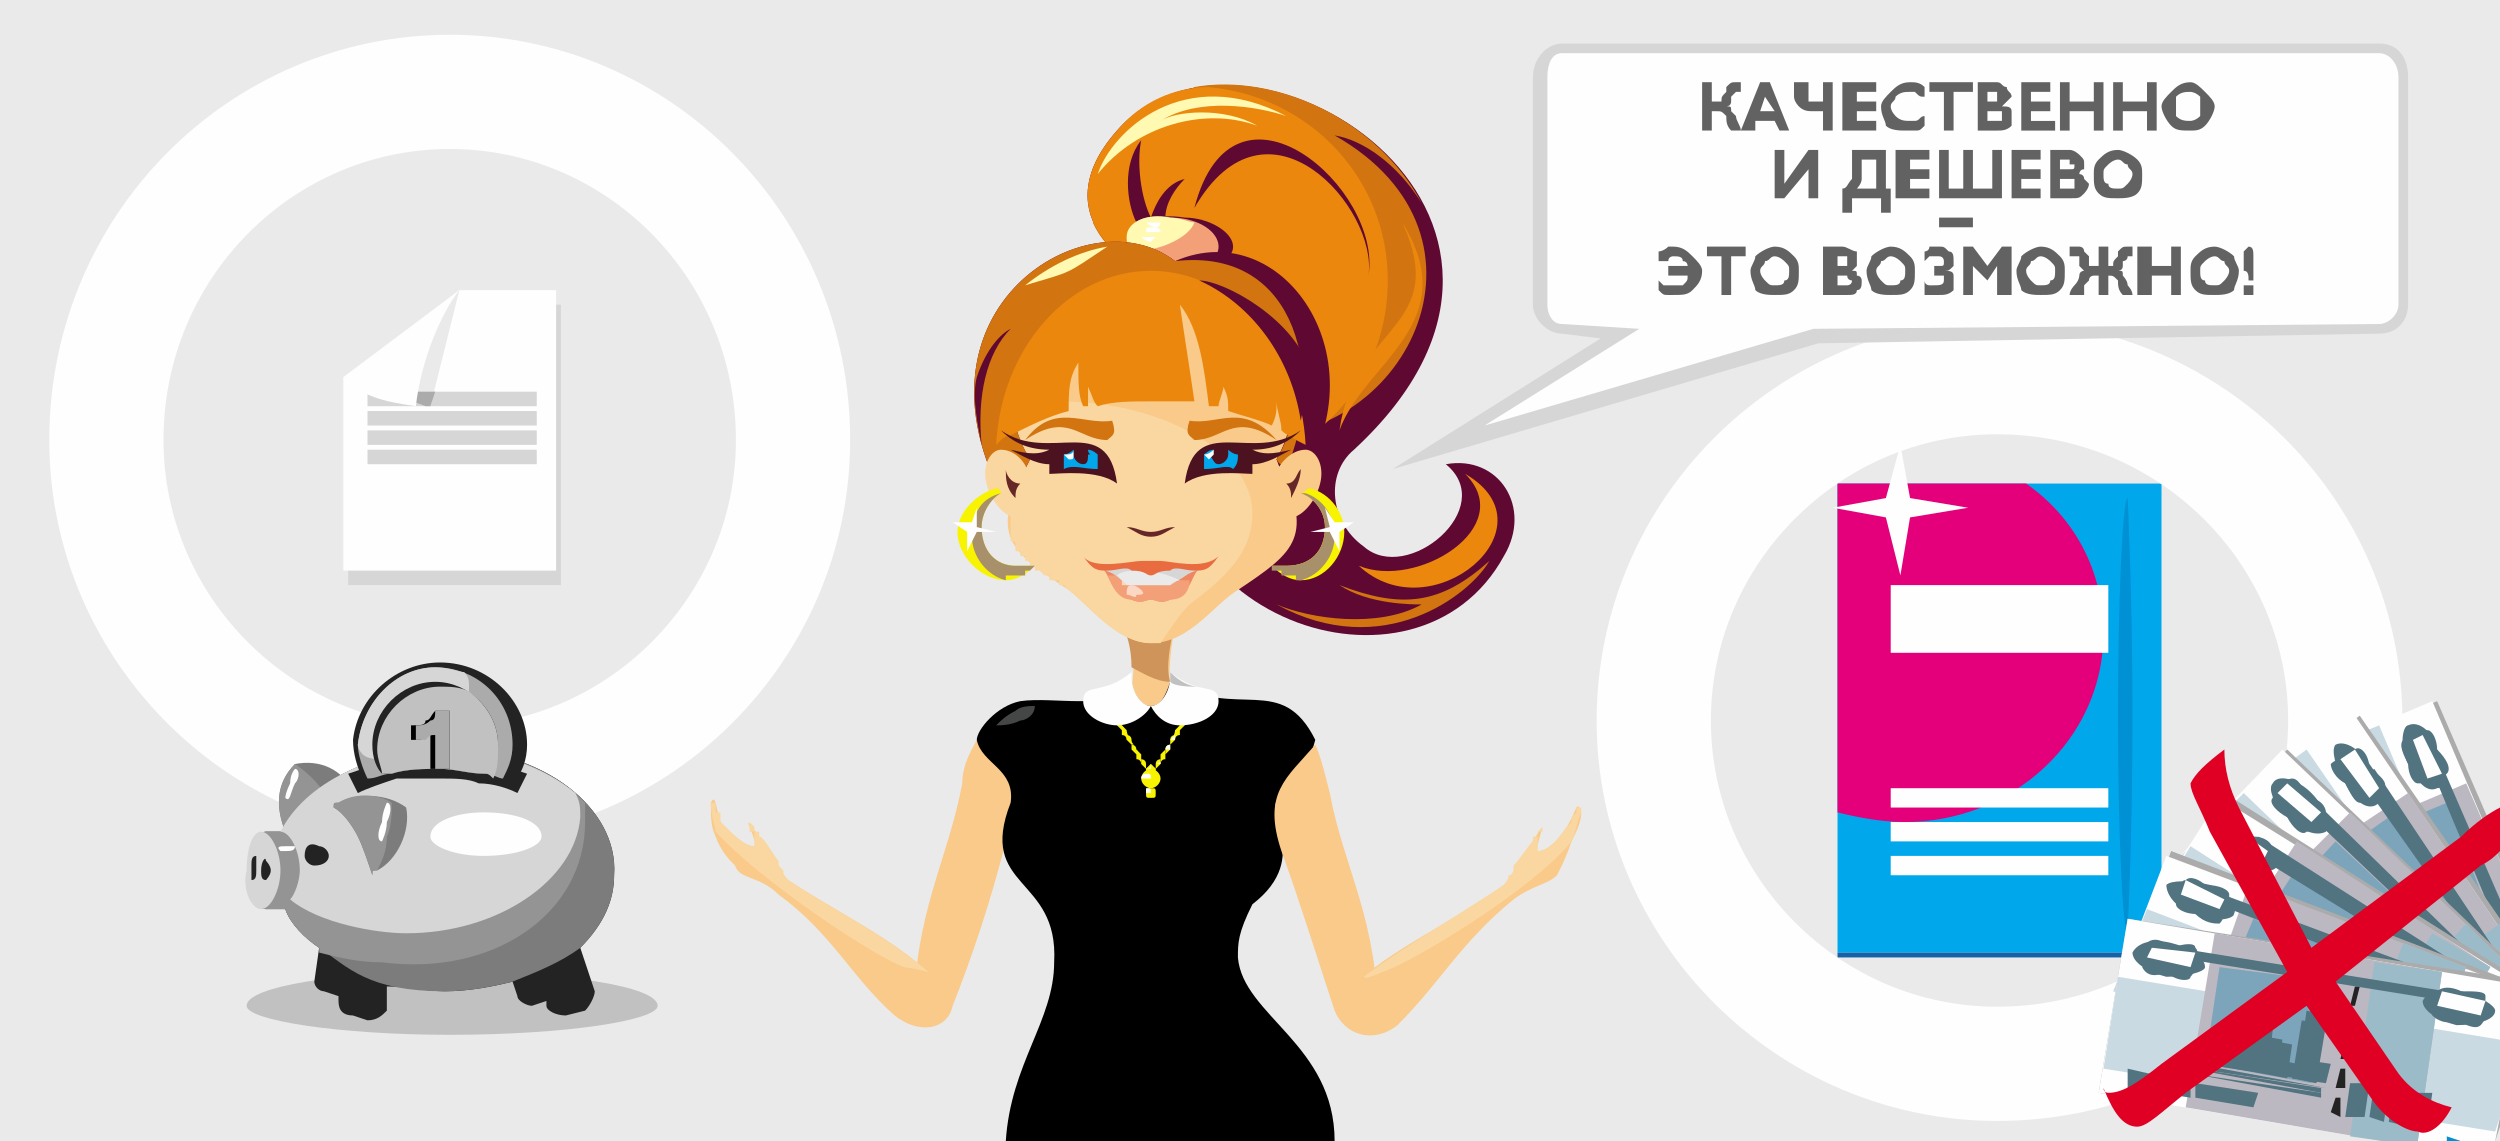 <?xml version="1.0" encoding="UTF-8"?>
<!DOCTYPE svg PUBLIC "-//W3C//DTD SVG 1.1//EN" "http://www.w3.org/Graphics/SVG/1.1/DTD/svg11.dtd">
<!-- Creator: CorelDRAW X7 -->
<svg xmlns="http://www.w3.org/2000/svg" xml:space="preserve" width="517px" height="236px" version="1.1" shape-rendering="geometricPrecision" text-rendering="geometricPrecision" image-rendering="optimizeQuality" fill-rule="evenodd" clip-rule="evenodd"
viewBox="0 0 517 236"
 xmlns:xlink="http://www.w3.org/1999/xlink">
 <g id="Слой_x0020_1">
  <g id="_718299136">
   <polygon fill="#EAEAEA" points="0,0 517,0 517,236 0,236 "/>
   <path fill="none" stroke="#FEFEFE" stroke-width="23.622" d="M93 19c39,0 71,32 71,72 0,39 -32,71 -71,71 -39,0 -71,-32 -71,-71 0,-40 32,-72 71,-72z"/>
   <g>
    <g>
     <path fill="#F9CA89" d="M208 174c-3,12 -7,24 -11,34 -3,0 -5,2 -8,2 0,-21 7,-32 10,-48 0,-4 2,-7 3,-9 5,6 11,9 6,21z"/>
     <g>
      <path fill="#F9CA89" d="M161 185c11,8 15,17 24,25 5,4 11,3 12,-2 -4,-10 -22,-18 -34,-26 -2,-2 -4,-7 -6,-9 -5,-7 0,1 -1,2 -2,0 -4,-2 -7,-5 -1,-3 -1,-6 -2,-4 0,3 0,5 1,7 1,3 3,5 4,6 1,3 5,2 9,6z"/>
      <g>
       <path fill="#FAD7A0" d="M162 180c-1,-1 -1,-1 -1,-2 -1,-1 -3,-5 -4,-5l0 0 0 -1 0 0 0 0 0 0 -1 0 0 0 0 -1 0 0 0 0 0 0 0 0 0 0 0 0 0 0 0 0 0 0 -1 -1 0 0 0 0 0 0 0 0 0 0 0 0c0,0 0,0 0,0 0,0 0,0 0,0 0,0 0,0 0,0 0,0 0,0 0,0 0,0 0,0 0,0 0,0 0,0 0,0l0 0 0 0 0 0 0 0 0 0 0 0 0 1 0 0 0 0 0 0 0 0 0 0 0 0 0 0 0 0 0 0 0 1 0 0 0 0 0 0 0 0 0 0 1 0 0 0 0 0 0 0 0 0 0 1 0 0 0 0 0 0 0 0 0 0 0 0 0 0 0 0 0 0 0 0 0 1 0 0 0 0 0 0 0 0 0 0 0 0 0 0 0 0 0 0 0 0 0 0 0 0c0,0 0,0 0,0 0,0 0,1 0,1 0,0 0,0 0,0 0,0 0,0 0,0 -2,0 -4,-2 -7,-5l0 0 0 -1 0 0 0 0 0 0 0 0 0 0 0 0 0 -1 0 0 0 0 0 0 0 0 0 0 0 0 -1 0 0 0 0 0 0 -1 0 0 0 0 0 0 0 0 0 0 0 0 0 0 0 0 0 -1 0 0 0 0 0 0 0 0 0 0 0 0 0 0 0 0 0 0 0 0 0 0 0 0 0 0 0 0 0 0 0 0 -1 0 0 0 0 0 0 -1 0 0 0 0 0 0 0 0 0 0 0 0 0 0 0 0c0,0 0,0 0,0 0,0 0,0 0,0l0 1 0 0 0 0 0 0 0 0 0 0 0 0 0 0 0 0 0 0 0 0 0 0 0 0c0,3 1,5 1,6 9,10 33,26 39,28 6,1 4,1 5,1l0 0c-1,0 -1,0 0,0 -8,-7 -20,-13 -29,-19 -1,-1 -1,-1 -1,-2zm-7 -10c0,0 0,0 0,0l0 0z"/>
      </g>
     </g>
    </g>
    <path fill="#5F0832" d="M231 27c26,-30 102,17 49,66 -6,5 -5,15 2,20 9,8 28,-8 17,-17 11,-2 18,9 12,19 -18,33 -77,13 -69,-33 0,-1 3,-26 -2,-26 -5,1 -25,-11 -9,-29z"/>
    <path fill="#D2740F" d="M247 18c17,-3 38,7 47,24 -5,-8 -12,-13 -18,-14 37,21 14,65 -19,62 -6,0 -11,-1 -15,-4 0,-1 0,-3 0,-4 0,-1 3,-26 -2,-26 -3,1 -11,-3 -14,-10 3,-12 11,-22 21,-28z"/>
    <path fill="#EB870C" d="M231 27c5,-6 12,-9 19,-9 21,2 37,19 37,40 0,16 -9,30 -23,36 9,-17 -4,-33 -22,-36 0,-1 -1,-2 -2,-2 -5,1 -25,-11 -9,-29z"/>
    <path fill="#5F0832" d="M238 45c-2,-4 -3,-11 -2,-16 -4,5 -3,13 -1,17 1,0 2,-1 3,-1z"/>
    <path fill="#5F0832" d="M241 45c0,-3 2,-6 4,-8 -4,1 -6,5 -7,8 1,0 2,0 3,0z"/>
    <path fill="#5F0832" d="M247 43c8,-31 39,-4 36,14 2,-14 -21,-40 -36,-14z"/>
    <path fill="#5F0832" d="M245 45c5,0 10,3 10,6 0,2 -2,3 -4,4 -1,-1 -3,-1 -4,-2 -1,0 -3,1 -4,1 -2,-2 -5,-3 -8,-4 0,0 0,0 0,-1 0,-3 4,-5 10,-4z"/>
    <path fill="#F3A078" d="M242 45c6,0 10,3 10,6 0,3 -4,5 -10,5 -5,-1 -9,-4 -9,-7 0,-3 4,-5 9,-4z"/>
    <path fill="#FFF9B1" d="M242 45c2,0 4,1 5,1 -1,3 -7,6 -13,6 -1,-1 -1,-2 -1,-3 0,-3 4,-5 9,-4z"/>
    <path fill="#F9CA89" d="M232 129c3,0 8,0 11,0 -1,6 -2,13 0,17 -4,0 -7,0 -10,0 2,-6 2,-12 -1,-17z"/>
    <path fill="#CE945A" d="M232 129c3,0 8,0 11,0 -1,4 -2,9 -1,12 -3,0 -6,-2 -8,-3 0,-4 -1,-7 -2,-9z"/>
    <path fill="#5F0832" d="M263 126c-10,-6 -18,-15 -21,-27 5,-9 12,-15 19,-15 9,0 14,11 10,24 -1,7 -5,13 -8,18z"/>
    <path fill="#F9CA89" d="M238 58c-20,1 -36,19 -25,37 -9,16 -4,19 8,27 4,3 10,11 17,11 8,0 13,-8 18,-11 12,-8 16,-11 8,-27 10,-18 -5,-36 -26,-37z"/>
    <g>
     <path fill="#FAD7A0" d="M209 84c0,0 0,0 0,1 1,0 1,0 1,0l0 0c0,1 0,1 0,1l0 0c0,0 0,1 0,1l0 0c0,0 0,0 0,1l0 0c0,0 0,0 0,0l0 1c0,0 0,0 0,0l0 0c0,1 1,1 1,1l0 0c0,1 0,1 0,1l0 0c0,0 0,1 0,1l0 0c0,0 0,0 1,1l0 0 0 0c0,0 0,0 0,1l0 0c0,0 0,0 0,0l0 0c1,1 1,1 1,1 0,1 0,1 0,1 -1,0 -1,1 -1,1 0,0 0,0 0,0 0,1 0,1 0,1 -1,0 -1,0 -1,1 0,0 0,0 0,0 0,1 0,1 0,1 0,0 -1,0 -1,1 0,0 0,0 0,0 0,0 0,1 0,1 0,0 0,0 0,0 0,0 0,1 -1,1 0,0 0,0 0,0 0,1 0,1 0,1 0,0 0,0 0,0 0,1 0,1 0,1 0,0 0,0 0,0 0,1 0,1 0,1 0,0 0,0 0,0 0,0 0,1 0,1 0,0 0,0 0,0 0,0 0,0 0,1 0,0 0,0 0,0 0,1 0,1 0,1 0,0 0,0 0,0 0,0 0,1 0,1 0,0 0,0 0,0 0,0 0,0 0,0 0,1 0,1 0,1 0,0 0,0 0,0l0 0c0,0 0,0 0,1l0 0c0,0 0,0 0,0 0,0 0,0 0,0l0 0c1,0 1,0 1,1l0 0c0,0 0,0 0,0l0 0c0,0 0,0 0,0 0,0 0,0 0,1 0,0 0,0 0,0 1,0 1,0 1,0 0,0 0,0 0,1 0,0 0,0 0,0 0,0 0,0 1,0 0,0 0,0 0,0 0,1 0,1 0,1l0 0c0,0 0,0 1,0l0 0c0,0 0,0 0,0 0,1 0,1 0,1 0,0 0,0 1,0 0,0 0,0 0,0 0,0 0,1 0,1 1,0 1,0 1,0l0 0c0,0 0,0 0,0l1 1 0 0c0,0 0,0 0,0l0 0 1 0 0 1 1 0 0 0 1 0 0 1 1 0 0 0 1 1c4,3 10,11 17,11 1,0 1,0 2,0 2,-3 4,-6 6,-8 8,-6 13,-11 13,-19 0,-12 -18,-23 -40,-23 -3,0 -6,0 -10,1zm0 0c0,0 0,0 0,0l0 0z"/>
    </g>
    <path fill="#5F0832" d="M243 54c-18,-14 -57,10 -35,50 1,0 1,0 1,0 1,-3 2,-5 4,-9 -11,-18 5,-36 25,-37 1,0 1,0 2,0 0,0 0,-1 0,-1 1,1 1,1 1,1 19,2 33,20 23,37 1,3 2,5 3,7 20,-26 -1,-58 -24,-48z"/>
    <path fill="#D2740F" d="M243 54c-18,-14 -57,10 -35,50 1,0 1,0 1,0 1,-3 2,-5 4,-9 -11,-18 5,-36 25,-37 1,0 1,0 2,0 0,0 0,-1 0,-1 1,1 1,1 1,1 19,2 33,20 23,37 1,2 1,0 2,2 8,-18 3,-46 -23,-43z"/>
    <path fill="#FAD7A0" d="M207 93c3,0 6,3 6,7 1,4 0,7 -3,7 -2,0 -5,-3 -6,-7 -1,-4 1,-7 3,-7z"/>
    <path fill="#F9CA89" d="M270 93c-3,0 -6,3 -7,7 0,4 1,7 4,7 2,0 5,-3 6,-7 1,-4 -1,-7 -3,-7z"/>
    <path fill="#EB870C" d="M290 46c10,22 -10,21 -13,43 5,-14 26,-22 13,-43z"/>
    <path fill="#EB870C" d="M303 98c11,11 -10,24 -22,19 15,14 41,-8 22,-19z"/>
    <path fill="#D2740F" d="M229 91c1,-1 2,-1 1,-4 -6,1 -12,-4 -18,4 9,-6 11,0 17,0z"/>
    <path fill="#D2740F" d="M247 91c-1,-1 -2,-1 -1,-4 6,1 11,-4 18,4 -9,-6 -11,0 -17,0z"/>
    <path fill="#EB870C" d="M238 56c17,0 31,16 32,36 -2,-1 -4,-2 -5,-3 0,-2 -1,-4 -1,-6 0,2 0,3 -1,5 -2,-1 -6,-2 -9,-3 0,-2 0,-3 -1,-5 0,1 -1,3 -1,4 -1,0 -1,0 -2,0 -1,-8 -2,-16 -6,-21 1,7 2,13 3,20 -3,0 -6,0 -9,0 -4,0 -8,0 -11,1 -1,-1 -1,-2 -2,-4 0,2 0,3 0,4 0,0 -1,0 -1,0 -1,-2 -1,-5 -1,-9 -2,3 -2,6 -2,10 -4,1 -8,3 -12,5 0,0 -1,0 -2,1 0,0 0,0 0,0 0,0 0,0 -1,1 1,-20 15,-36 32,-36z"/>
    <path fill="#682727" d="M210 103c-2,-2 -2,-4 -2,-6 0,1 1,3 3,3 -1,1 -1,2 -1,3z"/>
    <path fill="#4C1220" d="M217 96c0,0 0,1 0,2 2,0 10,-1 14,2 -2,-15 -14,-4 -24,-11 2,2 5,4 10,4 -2,1 -4,1 -8,0 2,1 5,3 8,3z"/>
    <path fill="#00A8EB" d="M227 97c0,-1 0,-2 0,-3 0,0 -1,-1 -2,-1 0,1 1,1 0,1 0,1 0,2 -1,2 -1,0 -2,-1 -2,-2 0,0 0,0 0,-1 -1,1 -2,1 -2,1 0,1 0,2 0,3 2,-1 4,0 7,0z"/>
    <path fill="#FEFEFE" d="M222 93c0,1 0,1 0,1 0,1 0,1 -1,1 0,0 -1,-1 -1,-1 1,0 2,0 2,-1z"/>
    <path fill="#4C1220" d="M259 96c0,0 0,1 0,2 -2,0 -10,-1 -14,2 2,-15 14,-4 24,-11 -2,2 -5,4 -10,4 2,1 4,1 8,0 -2,1 -5,3 -8,3z"/>
    <path fill="#00A8EB" d="M249 97c0,-1 0,-2 0,-3 0,0 1,-1 2,-1 -1,1 -1,1 -1,1 1,1 1,2 2,2 1,0 2,-1 2,-2 0,0 0,0 0,-1 1,1 2,1 2,1 0,1 0,2 -1,3 -1,-1 -3,0 -6,0z"/>
    <path fill="#FEFEFE" d="M251 93c0,0 0,1 0,1 0,0 -1,1 -1,1 0,0 -1,-1 -1,-1 1,0 2,-1 2,-1z"/>
    <path fill="#F8F300" d="M207 102c-2,1 -4,4 -4,7 0,5 3,8 7,8 1,0 2,0 3,0 0,0 1,0 1,0 -2,2 -4,3 -6,3 -5,0 -10,-5 -10,-10 0,-4 4,-8 8,-9 1,0 1,1 1,1z"/>
    <path fill="#A8906A" d="M207 102c-2,1 -4,4 -4,7 0,5 3,8 7,8 1,0 2,0 3,0 0,0 1,0 1,0 0,0 0,0 -1,1l0 0 0 0 0 0 0 0 0 0 0 0 0 0 0 0 0 0 0 0 0 0 0 0 0 0 0 0 0 0 0 0 0 0 0 0 0 0 -1 0 0 0 0 0 0 0 0 0 0 0 0 0 0 0 0 0 0 0 0 0 0 0 0 1 0 0 0 0 0 0 0 0 0 0 0 0 0 0 0 0 -1 0 0 0 0 0 0 0 0 0 0 0 0 0 0 0 0 0 0 0 0 0 0 0 0 0 0 0 0 0 0 0 0 0 0 0 0 0 0 0 -1 0 0 0 0 0 0 0 0 0 0 0 0 0 0 0 0 0 0 0 0 0 0 0 0 0 0 0 0 0 0 0 0 0 0 0 -1 0 0 0 0 0 0 0 0 0 0 0 0 0 0 0 0 0 0 0 0 0 0 0 0 0 0 0 0 0 0 0 0 0 -1 0 0 1 0 0 0 0 0 0 0 0 0 0 0 0 0 0 0 0 0 0 0 0 0 0c-4,-1 -7,-5 -7,-9 0,-5 2,-8 6,-9l0 0 0 0 0 0 0 0 0 0 0 0 0 0 0 0 0 0 0 0 0 0 0 0 0 0 0 0 0 0 0 0 0 0 0 0 0 0 0 0 0 0 0 0 0 0 0 0 0 0 0 0 0 0 0 0 0 0 0 0 0 0 0 0 0 0 0 0 0 0 0 0 0 0 0 0 0 0 0 0 0 0 0 0 0 0 0 0 0 0 0 0 0 0 0 0 0 0 0 0 0 0 0 0 0 0 0 0 0 0 0 0 0 0 0 0 0 0 0 0 0 0 0 0 0 0 0 0 0 0 0 0 0 0 0 0 0 0 0 0 0 0 0 0 0 0 0 0 0 0 0 0 0 0 0 0 0 0 0 0 0 0 0 0 0 0z"/>
    <polygon fill="#FEFEFE" points="202,105 202,109 206,110 202,110 200,114 200,110 197,108 201,108 "/>
    <path fill="#682727" d="M267 103c1,-2 2,-4 2,-6 -1,1 -1,3 -3,3 1,1 1,2 1,3z"/>
    <path fill="#F8F300" d="M269 102c3,1 5,4 5,7 0,5 -3,8 -8,8 -1,0 -2,0 -3,0 0,0 0,0 0,0 2,2 4,3 6,3 5,0 9,-5 9,-10 0,-4 -3,-8 -7,-9 -1,0 -1,1 -2,1z"/>
    <path fill="#A8906A" d="M269 102c3,1 5,4 5,7 0,5 -3,8 -8,8 -1,0 -2,0 -3,0 0,0 0,0 0,0 0,0 0,0 0,1l0 0 1 0 0 0 0 0 0 0 0 0 0 0 0 0 0 0 0 0 0 0 0 0 0 0 0 0 0 0 0 0 0 0 0 0 0 0 0 0 0 0 0 0 0 0 1 0 0 0 0 0 0 0 0 0 0 0 0 0 0 0 0 1 0 0 0 0 0 0 0 0 0 0 0 0 0 0 0 0 0 0 0 0 0 0 0 0 1 0 0 0 0 0 0 0 0 0 0 0 0 0 0 0 0 0 0 0 0 0 0 0 0 0 0 0 0 0 0 0 0 0 0 0 0 0 1 0 0 0 0 0 0 0 0 0 0 0 0 0 0 0 0 0 0 0 0 0 0 0 0 0 0 0 0 0 0 0 0 0 0 0 1 0 0 0 0 0 0 0 0 0 0 0 0 0 0 0 0 0 0 0 0 0 0 0 0 0 0 0 0 0 0 1 0 0 1 0 0 0 0 0 0 0 0 0 0 0 0 0 0 0 0 0 0 0c4,-1 7,-5 7,-9 0,-5 -3,-8 -6,-9l0 0 0 0 0 0 0 0 0 0 0 0 0 0 0 0 0 0 0 0 0 0 0 0 0 0 0 0 0 0 0 0 0 0 0 0 0 0 0 0 0 0 0 0 0 0 0 0 0 0 0 0 0 0 0 0 0 0 0 0 0 0 0 0 0 0 0 0 0 0 0 0 0 0 0 0 0 0 0 0 0 0 0 0 0 0 0 0 0 0 0 0 -1 0 0 0 0 0 0 0 0 0 0 0 0 0 0 0 0 0 0 0 0 0 0 0 0 0 0 0 0 0 0 0 0 0 0 0 0 0 0 0 0 0 0 0 0 0 0 0 0 0 0 0 0 0 0 0 0 0 0 0 0 0 0 0 0 0 0 0 0 0 0 0 0 0z"/>
    <polygon fill="#FEFEFE" points="274,105 275,109 271,110 275,110 277,114 277,110 280,108 276,108 "/>
    <path fill="#682727" d="M233 109c2,0 3,1 5,1 2,0 3,-1 5,-1 -2,1 -3,2 -5,2l0 0 0 0 0 0 0 0c-2,0 -3,-1 -5,-2z"/>
    <path fill="#EE8761" d="M238 124l0 0c1,0 2,1 4,0 5,-1 4,-6 7,-7l-2 0c-2,3 -5,4 -9,4 -4,0 -7,-1 -9,-4l-2 0c3,1 2,6 7,7 2,1 3,0 4,0l0 0z"/>
    <path fill="#F3A078" d="M238 124l0 0c1,0 2,1 4,0 3,0 4,-2 4,-4 0,0 -1,0 -2,0 -2,1 -4,1 -6,1 -3,0 -5,-1 -7,-2 -1,0 -2,0 -2,0 1,2 2,5 5,5 2,1 3,0 4,0l0 0z"/>
    <path fill="#D6D6D6" d="M238 121c2,0 3,0 4,0 2,-1 4,-3 6,-3 -3,0 -7,-3 -10,0 -3,-3 -7,0 -10,0 2,0 4,2 5,3 2,0 3,0 5,0z"/>
    <path fill="#EAEAEA" d="M238 121c2,0 3,0 4,0 1,-1 2,-1 2,-1 -2,-1 -5,-2 -8,-2 -2,0 -4,0 -5,1 0,0 1,1 2,2 2,0 3,0 5,0z"/>
    <path fill="#E96C41" d="M238 119l0 0c1,0 1,-1 4,-1 1,-1 3,0 5,0 2,0 3,0 5,-3 -3,3 -10,1 -12,1 -1,0 -1,0 -2,0 -1,0 -1,0 -2,0 -2,0 -10,2 -12,-1 2,3 3,3 5,3 2,0 4,-1 5,0 3,0 3,1 4,1l0 0z"/>
    <path fill="#FCD8C4" d="M234 121c1,0 2,1 2,1 1,1 0,1 -1,1 0,1 -1,0 -2,0 0,-1 0,-2 1,-2z"/>
    <path fill="#FCD8C4" d="M232 120c0,0 1,1 1,1 0,0 -1,0 -1,0 0,0 0,0 0,-1 0,0 0,0 0,0z"/>
    <path fill="#5F0832" d="M248 58c5,0 20,8 23,19l-2 10c-2,-13 -10,-24 -21,-29z"/>
    <path fill="#5F0832" d="M209 68c-2,1 -5,4 -7,10 -1,4 0,9 1,14 -1,-10 1,-19 6,-24z"/>
    <path fill="#D2740F" d="M264 125c7,3 21,5 30,0 -2,0 -11,0 -17,-4 13,5 21,4 31,-5 -4,7 -22,21 -44,9z"/>
    <path fill="#FFF9B1" d="M266 24c-6,-2 -18,-4 -26,1 3,-2 13,-3 20,1 -11,-4 -25,0 -33,10 3,-9 18,-23 39,-12z"/>
    <path fill="#FFF9B1" d="M229 51c-6,1 -12,4 -17,8 10,-3 8,-2 17,-8z"/>
    <path fill="#FEFEFE" d="M239 46c1,0 1,0 1,0 0,0 0,1 -1,1 -1,0 -2,-1 -2,-1 0,0 1,0 2,0zm-1 3c0,0 1,0 1,0 0,0 -1,1 -1,1 -1,0 -2,-1 -2,-1 0,0 1,0 2,0zm0 -2c1,0 2,0 2,1 0,0 -1,0 -2,0 -1,0 -1,0 -1,0 0,-1 0,-1 1,-1z"/>
    <path fill="black" d="M234 142c-5,5 -16,2 -23,3 -5,1 -9,6 -9,8 1,5 8,6 7,13 -7,18 10,15 9,33 0,12 -9,21 -10,37l68 0c0,-20 -19,-26 -20,-38 0,-3 0,-5 3,-11 13,-10 1,-20 6,-22 2,-8 5,-4 7,-12 -7,-14 -16,-4 -30,-12 -1,3 -2,5 -4,5 -2,0 -3,-2 -4,-4z"/>
    <path fill="#F8F300" d="M238 159c1,0 2,1 2,2 0,1 -1,2 -2,2 -1,0 -2,-1 -2,-2 0,-1 1,-2 2,-2z"/>
    <path fill="#F8F300" d="M238 163c1,0 1,0 1,1 0,1 0,1 -1,1 -1,0 -1,0 -1,-1 0,-1 0,-1 1,-1z"/>
    <path fill="#F8F300" d="M238 163c0,0 0,2 0,3 0,2 0,4 0,4 0,0 0,-2 0,-4 0,-1 0,-3 0,-3z"/>
    <path fill="#F8F300" d="M236 157c0,0 1,0 1,1 0,1 0,1 0,1 0,0 0,0 -1,-1 0,0 0,-1 0,-1z"/>
    <path fill="#F8F300" d="M238 158c0,0 1,1 1,1 0,1 -1,1 -1,1 0,0 -1,0 -1,-1 0,0 1,-1 1,-1z"/>
    <path fill="#F8F300" d="M235 155c0,0 1,1 1,1 0,1 0,2 0,2 0,0 0,-1 -1,-1 0,-1 0,-1 0,-2z"/>
    <path fill="#F8F300" d="M234 154c0,0 1,0 1,1 0,0 1,1 0,1 0,0 0,0 -1,-1 0,-1 0,-1 0,-1z"/>
    <path fill="#F8F300" d="M233 152c0,0 1,0 1,1 0,1 1,1 0,1 0,0 0,0 -1,-1 0,0 0,-1 0,-1z"/>
    <path fill="#F8F300" d="M232 150c0,0 1,1 1,1 0,1 1,2 0,2 0,0 0,-1 -1,-1 0,-1 0,-1 0,-2z"/>
    <path fill="#F8F300" d="M231 149c0,0 1,0 1,1 0,0 1,1 0,1 0,0 0,0 -1,-1 0,-1 0,-1 0,-1z"/>
    <path fill="#F8F300" d="M240 157c0,0 -1,0 -1,1 0,1 0,1 0,1 0,0 0,0 1,-1 0,0 0,-1 0,-1z"/>
    <path fill="#F8F300" d="M238 158c0,0 -1,1 -1,1 0,1 1,1 1,1 0,0 1,0 1,-1 0,0 -1,-1 -1,-1z"/>
    <path fill="#F8F300" d="M241 155c0,0 -1,1 -1,1 0,1 0,2 0,2 0,0 0,-1 1,-1 0,-1 0,-1 0,-2z"/>
    <path fill="#F8F300" d="M242 154c0,0 -1,0 -1,1 0,0 0,1 0,1 0,0 0,0 1,-1 0,-1 0,-1 0,-1z"/>
    <path fill="#F8F300" d="M243 152c0,0 -1,0 -1,1 0,1 0,1 0,1 0,0 0,0 1,-1 0,0 0,-1 0,-1z"/>
    <path fill="#F8F300" d="M244 150c0,0 -1,1 -1,1 0,1 -1,2 0,2 0,0 0,-1 1,-1 0,-1 0,-1 0,-2z"/>
    <path fill="#F8F300" d="M245 149c0,0 -1,0 -1,1 0,0 -1,1 0,1 0,0 0,0 1,-1 0,-1 0,-1 0,-1z"/>
    <path fill="#FEFEFE" d="M237 160c1,0 1,0 1,1 0,0 0,0 -1,0 0,0 -1,0 -1,0 0,-1 1,-1 1,-1z"/>
    <path fill="#FEFEFE" d="M237 163c1,0 1,0 1,1 0,0 0,0 -1,0 0,0 0,0 0,0 0,-1 0,-1 0,-1z"/>
    <path fill="#FEFEFE" d="M238 158c0,0 0,0 0,1 0,0 0,0 0,0 0,0 -1,0 -1,0 0,0 1,0 1,-1z"/>
    <path fill="#FEFEFE" d="M239 158c1,0 1,-1 1,0 0,0 0,0 -1,0 0,0 0,0 0,0 0,0 0,0 0,0z"/>
    <path fill="#FEFEFE" d="M240 156c1,0 1,0 1,0 0,0 0,0 -1,0 0,0 0,0 0,0 0,0 0,0 0,0z"/>
    <path fill="#FEFEFE" d="M242 154c0,0 0,0 0,0 0,0 0,0 0,1 -1,0 -1,0 -1,0 0,0 0,-1 1,-1z"/>
    <path fill="#FEFEFE" d="M243 152c0,0 0,0 0,0 0,1 0,1 0,1 -1,0 -1,0 -1,0 0,0 0,0 1,-1z"/>
    <path fill="#FEFEFE" d="M244 151c0,0 0,0 0,0 0,0 0,0 0,0 0,0 -1,0 -1,0 0,0 0,0 1,0z"/>
    <path fill="#FEFEFE" d="M242 139c6,5 10,2 10,6 0,3 -4,5 -8,5 -3,0 -5,-2 -6,-4 2,0 4,-3 4,-6l0 -1zm-4 7c-1,2 -4,4 -7,4 -3,0 -7,-2 -7,-5 0,-4 4,-1 10,-6l0 1c0,3 2,6 4,6z"/>
    <path fill="#C1C1C1" d="M242 139c2,2 4,3 6,3 -2,0 -5,0 -6,-1 0,0 0,-1 0,-1l0 -1z"/>
    <path fill="#454646" d="M210 147c1,-1 3,-1 4,-1 0,2 -2,3 -3,3 -2,1 -4,1 -5,1 1,-1 2,-2 4,-3z"/>
    <g id="_612180928">
     <path fill="#F9CA89" d="M265 176c4,11 8,24 11,33 4,1 6,2 9,3 0,-22 -7,-32 -10,-48 -1,-4 -2,-8 -3,-10 -6,7 -11,10 -7,22z"/>
     <g>
      <path fill="#F9CA89" d="M313 186c-11,9 -15,17 -24,26 -5,4 -11,2 -13,-3 5,-10 23,-17 35,-26 2,-2 4,-7 6,-9 4,-7 0,2 1,2 2,0 4,-2 6,-5 2,-3 2,-6 3,-3 0,2 -1,4 -2,6 -1,3 -2,5 -3,7 -2,2 -5,2 -9,5z"/>
      <g>
       <path fill="#FAD7A0" d="M312 181c1,0 1,-1 1,-2 1,-1 3,-4 4,-5l0 0 0 0 0 0 0 -1 0 0 0 0 0 0 0 0 0 0 1 0 0 -1 0 0 0 0 0 0 0 0 0 0 0 0 0 0 0 0 0 0 0 0 0 0 0 0 1 -1c0,0 0,0 0,0 0,0 0,0 0,0 0,0 0,0 0,0 0,0 0,0 0,0 0,0 0,0 0,0 0,1 0,1 0,1l0 0 0 0 0 0 0 0 0 0 0 0 0 0 0 0 0 0 0 0 0 0 0 0 -1 0 0 1 0 0 0 0 0 0 0 0 0 0 0 0 0 0 0 0 0 1 0 0 0 0 0 0 0 0 0 0 0 0 0 0 0 0 0 0 0 1 0 0 0 0 0 0 0 0 0 0 0 0 0 0 0 0 0 0 0 0 0 0 0 0 0 0 0 1 0 0 0 0 0 0 0 0c0,0 0,0 0,0 0,0 0,0 0,0 0,0 0,0 0,0 0,0 0,0 0,0 2,0 4,-2 6,-5l0 0 0 0 0 0 0 0 1 -1 0 0 0 0 0 0 0 0 0 0 0 0 0 0 0 0 0 -1 0 0 0 0 0 0 0 0 0 0 0 0 0 0 0 0 1 -1 0 0 0 0 0 0 0 0 0 0 0 0 0 0 0 0 0 0 0 0 0 0 0 0 0 -1 0 0 0 0 0 0 0 0 0 0 0 0 0 0 0 0 0 0 0 0 0 0 0 0 0 0 0 0 0 0 0 0 0 0 0 0 0 0 0 0c0,0 0,0 0,0 0,0 1,0 1,0l0 0 0 0 0 0 0 0 0 0 0 0 0 0 0 0 0 0 0 1 0 0 0 0 0 0c-1,2 -1,4 -2,6 -8,10 -33,25 -39,27 -5,2 -3,1 -4,1l0 0c0,0 0,0 0,0 8,-6 20,-13 29,-19 0,0 1,-1 1,-2zm7 -10c0,0 0,0 0,0l0 0z"/>
      </g>
     </g>
    </g>
   </g>
   <g>
    <polygon fill="#D6D6D6" points="72,84 102,63 116,63 116,121 72,121 "/>
    <polygon fill="#FEFEFE" points="71,78 95,60 115,60 115,118 71,118 "/>
    <polygon fill="#D6D6D6" points="76,81 111,81 111,84 76,84 "/>
    <polygon fill="#D6D6D6" points="76,85 111,85 111,88 76,88 "/>
    <polygon fill="#D6D6D6" points="76,89 111,89 111,92 76,92 "/>
    <polygon fill="#D6D6D6" points="76,93 111,93 111,96 76,96 "/>
    <path fill="#EAEAEA" d="M71 78c8,-6 16,-12 24,-18 -2,8 -4,16 -6,24 -6,-2 -12,-4 -18,-6z"/>
    <polygon fill="#ABABAB" points="90,81 89,84 88,84 80,81 "/>
    <path fill="#FEFEFE" d="M71 78c8,-6 16,-12 24,-18 -4,5 -8,15 -9,24 -7,-1 -11,-2 -15,-6z"/>
   </g>
   <g>
    <polygon fill="#00A8EB" points="380,100 447,100 447,197 380,197 "/>
    <path fill="#E3007A" d="M380 100l39 0c10,7 16,18 16,31 0,22 -19,39 -41,39 -5,0 -10,-1 -14,-2l0 -68z"/>
    <polygon fill="#FEFEFE" points="391,121 436,121 436,135 391,135 "/>
    <polygon fill="#FEFEFE" points="391,163 436,163 436,167 391,167 "/>
    <polygon fill="#FEFEFE" points="391,170 436,170 436,174 391,174 "/>
    <polygon fill="#FEFEFE" points="391,177 436,177 436,181 391,181 "/>
    <polygon fill="#FEFEFE" points="393,92 395,103 407,105 395,107 393,119 390,107 379,105 390,103 "/>
    <path fill="#0090D4" d="M440 103c0,0 1,20 1,45 0,25 -1,45 -1,45 -1,0 -2,-20 -2,-45 0,-25 1,-45 2,-45z"/>
    <polygon fill="#1762A6" points="380,198 447,198 447,197 380,197 "/>
   </g>
   <path fill="none" stroke="#FEFEFE" stroke-width="23.622" d="M413 78c40,0 72,32 72,71 0,39 -32,71 -72,71 -39,0 -71,-32 -71,-71 0,-39 32,-71 71,-71z"/>
   <g>
    <path fill="#C1C1C1" d="M93 201c24,0 43,3 43,7 0,3 -19,6 -43,6 -23,0 -42,-3 -42,-6 0,-4 19,-7 42,-7z"/>
    <g>
     <path fill="#7C7C7C" d="M74 165c-1,0 -1,-1 -1,-1 -2,-5 -7,-7 -12,-6 -4,4 -4,9 -2,14 0,0 0,0 0,0 2,-1 4,-3 7,-4 2,-2 5,-3 8,-3z"/>
     <path fill="#949494" d="M61 158l0 0c-4,4 -4,9 -2,14 0,0 0,0 0,0 2,-1 4,-3 7,-4 1,-1 2,-1 2,-2 -1,-3 -4,-6 -7,-8z"/>
     <path fill="#232323" d="M93 155c19,0 35,12 34,26 0,5 -2,10 -7,15l3 9c0,1 -1,3 -2,4l-4 1c-2,0 -4,-1 -4,-2l0 -1 -3 1c-1,0 -3,-1 -3,-2l-1 -3c-4,1 -9,2 -14,2 -4,0 -8,-1 -12,-1l0 5c-1,1 -2,2 -4,2l-3 -1c-2,0 -3,-1 -3,-3l0 -1c0,0 0,0 0,0l-3 -1c-1,0 -2,-1 -2,-2l1 -7c-3,-2 -6,-5 -7,-8l-4 0c-1,0 -3,-1 -2,-3l0 -11c0,-1 1,-2 2,-2l4 0c4,-10 18,-17 34,-17z"/>
     <path fill="#7C7C7C" d="M93 155c19,0 35,12 34,26 0,5 -2,10 -7,15l0 0c-4,3 -9,5 -14,7l0 0c-4,1 -9,2 -14,2 -16,0 -20,-5 -26,-9 -3,-2 -6,-5 -7,-8l-4 0c-1,0 -3,-1 -2,-3l0 -11c0,-1 1,-2 2,-2l4 0c4,-10 18,-17 34,-17z"/>
     <path fill="#949494" d="M93 155c11,0 21,4 28,11 0,1 0,2 0,4 0,19 -19,32 -42,29 -5,0 -9,-1 -13,-2l0 -1c-3,-2 -6,-5 -7,-8l-4 0c-1,0 -3,-1 -2,-3l0 -11c0,-1 1,-2 2,-2l4 0c4,-10 18,-17 34,-17z"/>
     <path fill="#D6D6D6" d="M93 155c10,0 20,4 26,9 1,2 1,3 1,5 -1,13 -17,24 -36,24 -6,0 -18,-2 -24,-7 1,-1 2,-4 2,-6 0,-4 -2,-8 -4,-8 5,-10 19,-17 35,-17z"/>
     <path fill="none" d="M75 173c5,-2 11,-3 17,-3 6,0 13,1 18,4"/>
     <path fill="#232323" d="M72 160c3,-1 6,-2 9,-3 3,0 7,0 10,0 3,0 6,0 9,1 3,0 6,1 9,2l-2 4c-2,-1 -5,-2 -8,-2 -2,-1 -5,-1 -8,-1 -3,0 -6,0 -9,0 -3,1 -6,2 -8,3l-2 -4z"/>
     <path fill="#232323" d="M66 175c1,0 2,1 2,2 0,1 -1,2 -3,2 -1,0 -2,-1 -2,-2 0,-2 1,-3 3,-2z"/>
     <g id="_719097680">
      <path fill="#7C7C7C" d="M69 167c0,-1 0,-1 1,-1 4,-2 10,-2 14,1 1,5 -2,11 -6,13 -1,0 -1,0 -1,1 -1,-3 -2,-6 -3,-8 -1,-2 -3,-5 -5,-6z"/>
      <path fill="#949494" d="M69 167c0,-1 0,-1 1,-1 3,-2 8,-2 11,0 0,2 0,5 -1,7 0,3 -1,5 -2,7 0,0 0,0 0,0 -1,0 -1,0 -1,1 -1,-3 -2,-6 -3,-8 -1,-2 -3,-5 -5,-6z"/>
     </g>
     <path fill="#D6D6D6" d="M54 172c2,0 4,4 4,8 0,4 -2,8 -4,8 -2,0 -4,-4 -3,-8 0,-4 1,-8 3,-8z"/>
     <path fill="#232323" d="M53 177c0,0 0,1 0,3 0,1 0,2 -1,2 0,0 0,-2 0,-3 0,-1 0,-2 1,-2z"/>
     <path fill="#232323" d="M55 178c0,0 1,1 1,2 0,1 -1,2 -1,2 -1,0 -1,-1 -1,-2 0,-2 1,-3 1,-2z"/>
     <path fill="#FEFEFE" d="M100 168c7,0 12,2 12,5 0,2 -5,4 -12,4 -6,0 -11,-2 -11,-4 0,-3 5,-5 11,-5z"/>
     <path fill="#FEFEFE" d="M79 170c0,-2 1,-4 1,-4 1,0 1,2 0,4 0,2 -1,4 -1,4 -1,0 -1,-2 0,-4z"/>
     <path fill="#FEFEFE" d="M59 175c1,0 2,0 2,0 0,1 -1,1 -2,1 -1,0 -1,0 -1,0 -1,-1 0,-1 1,-1z"/>
     <path fill="#FEFEFE" d="M60 162c0,-2 1,-3 1,-3 1,0 1,2 0,3 -1,2 -1,4 -2,3 0,0 0,-1 1,-3z"/>
     <g id="_719051472">
      <path fill="#232323" d="M91 137c10,0 18,8 18,17 0,3 -1,6 -3,8 -2,-1 -4,-1 -6,-2 -3,0 -6,-1 -9,-1 -3,0 -7,0 -10,1 -2,0 -4,1 -6,1 -1,-2 -2,-5 -2,-8 1,-9 9,-16 18,-16z"/>
      <path fill="#ABABAB" d="M90 138c9,0 16,7 16,16 0,3 -1,5 -2,7 -1,0 -2,-1 -4,-1 -3,0 -6,-1 -9,-1 -3,0 -7,0 -10,1 -2,0 -3,1 -5,1 -1,-2 -2,-5 -2,-7 1,-9 8,-16 16,-16z"/>
      <path fill="#D6D6D6" d="M90 138c3,0 5,1 6,1 1,1 1,2 1,3 0,8 -8,15 -18,15 -1,0 -3,0 -4,-1 -1,-1 -1,-2 -1,-2 1,-9 8,-16 16,-16z"/>
      <path fill="#232323" d="M79 160c-1,-1 -2,-3 -2,-6 0,-7 6,-13 13,-13 7,0 13,6 13,13 0,3 -1,5 -2,6 0,0 0,0 -1,0 -3,0 -6,-1 -9,-1 -3,0 -7,0 -10,1 -1,0 -2,0 -2,0z"/>
      <path fill="#C1C1C1" d="M79 160c0,-1 -1,-3 -1,-5 0,-7 6,-13 13,-13 2,0 4,0 6,1 4,3 6,7 6,11 0,3 0,5 -1,7 -1,-1 -1,-1 -2,-1 -3,0 -6,-1 -9,-1 -3,0 -7,0 -10,1 0,0 -1,0 -2,0z"/>
      <g>
       <path fill="black" fill-rule="nonzero" d="M93 147l0 12c-1,0 -2,0 -2,0 -1,0 -1,0 -2,0l0 -7c0,0 -1,0 -2,1 0,0 -1,0 -2,0l0 -3c2,0 3,0 3,-1 1,0 1,-1 2,-2l3 0z"/>
       <path fill="#ABABAB" d="M93 147l0 12c0,0 -1,0 -2,0 -1,0 -1,0 -1,0l0 -7c-1,0 -1,0 -2,1 0,0 -1,0 -2,0l0 -3c1,0 2,0 3,-1 1,0 1,-1 1,-2l3 0z"/>
      </g>
     </g>
    </g>
   </g>
   <g>
    <polygon fill="#ABABAB" points="470,159 504,145 517,175 517,229 503,235 "/>
    <polygon fill="#FEFEFE" points="470,159 503,145 517,178 517,229 502,235 "/>
    <polygon fill="#C9DAE2" points="475,157 492,150 517,209 517,229 507,233 "/>
    <polygon fill="#BBB8C1" points="477,176 510,162 517,178 517,211 496,220 "/>
    <polygon fill="#FEFEFE" points="474,165 477,164 480,172 478,173 "/>
    <polygon fill="#7CA5BB" points="487,174 506,166 514,187 496,195 "/>
    <polygon fill="#9CBBC9" points="490,207 517,196 517,211 496,220 "/>
    <polygon fill="#232323" points="513,193 516,192 517,193 513,194 "/>
    <polygon fill="#232323" points="508,195 511,194 512,195 508,196 "/>
    <polygon fill="#232323" points="503,198 506,196 506,197 503,199 "/>
    <polygon fill="#232323" points="497,200 501,198 501,199 498,201 "/>
    <polygon fill="#232323" points="492,202 496,201 496,202 493,203 "/>
    <polygon fill="#527380" points="485,172 485,172 496,197 496,198 "/>
    <polygon fill="#527380" points="484,173 485,173 495,198 495,198 "/>
    <polygon fill="#527380" points="483,173 484,173 495,198 494,198 "/>
    <polygon fill="#527380" points="483,173 483,173 494,198 493,199 "/>
    <polygon fill="#527380" points="505,186 507,191 496,196 494,191 "/>
    <polygon fill="#527380" points="498,189 501,196 497,197 494,191 "/>
    <polygon fill="#527380" points="507,187 508,190 496,195 494,192 "/>
    <polygon fill="#527380" points="509,186 510,188 496,195 495,193 "/>
    <polygon fill="#527380" points="513,186 513,186 498,193 498,192 "/>
    <polygon fill="#527380" points="494,172 500,187 494,190 487,175 "/>
    <polygon fill="#527380" points="495,174 500,185 493,188 488,177 "/>
    <polygon fill="#527380" points="497,176 500,182 492,186 489,179 "/>
    <polygon fill="#527380" points="500,177 501,180 493,183 491,180 "/>
    <polygon fill="#527380" points="490,172 498,190 494,192 487,174 "/>
    <polygon fill="#527380" points="493,204 500,202 501,205 495,208 "/>
    <path fill="#527380" d="M504 155c2,4 2,8 0,8 -2,1 -4,-1 -6,-5 -2,-4 -1,-8 0,-8 2,-1 5,1 6,5z"/>
    <path fill="#527380" d="M503 160c-1,2 -2,2 -3,2 -1,0 -2,-2 -2,-4 -1,-2 -2,-4 -1,-5 0,-1 1,-1 3,0 0,-2 1,-2 2,-2 1,0 2,2 2,4 2,2 3,4 2,5 -1,1 -2,1 -3,0z"/>
    <polygon fill="#527380" points="502,157 504,156 517,186 517,193 "/>
    <polygon fill="#FEFEFE" points="499,153 501,152 505,160 502,161 "/>
    <polygon fill="#527380" points="495,209 502,206 503,209 497,212 "/>
    <polygon fill="#527380" points="497,213 504,210 505,213 498,216 "/>
    <polygon fill="#527380" points="499,217 505,214 507,218 500,220 "/>
    <polygon fill="#0090D4" points="500,225 501,224 502,228 501,228 "/>
    <polygon fill="#527380" points="474,163 477,162 482,174 479,175 "/>
    <polygon fill="#527380" points="480,176 483,175 488,187 485,188 "/>
    <polygon fill="#ABABAB" points="458,169 488,148 517,190 517,229 506,236 504,236 "/>
    <polygon fill="#FEFEFE" points="457,169 487,148 517,192 517,228 506,236 503,236 "/>
    <polygon fill="#C9DAE2" points="462,166 477,155 517,213 517,228 509,234 "/>
    <polygon fill="#BBB8C1" points="468,184 498,164 517,192 517,208 495,224 "/>
    <polygon fill="#FEFEFE" points="463,174 465,172 470,180 468,181 "/>
    <polygon fill="#7CA5BB" points="477,181 494,169 507,187 490,199 "/>
    <polygon fill="#9CBBC9" points="487,212 517,191 517,192 517,208 495,224 "/>
    <polygon fill="#232323" points="507,194 510,192 510,193 507,195 "/>
    <polygon fill="#232323" points="502,197 505,195 506,196 503,198 "/>
    <polygon fill="#232323" points="497,200 500,198 501,199 498,201 "/>
    <polygon fill="#232323" points="493,203 496,201 496,202 493,204 "/>
    <polygon fill="#232323" points="488,207 491,205 492,206 489,208 "/>
    <polygon fill="#527380" points="475,179 475,179 491,201 490,202 "/>
    <polygon fill="#527380" points="474,180 475,179 490,202 490,202 "/>
    <polygon fill="#527380" points="474,180 474,180 490,202 489,203 "/>
    <polygon fill="#527380" points="473,181 473,180 489,203 488,203 "/>
    <polygon fill="#527380" points="498,189 501,193 491,200 488,196 "/>
    <polygon fill="#527380" points="491,193 495,199 492,201 488,196 "/>
    <polygon fill="#527380" points="500,188 502,191 490,199 488,196 "/>
    <polygon fill="#527380" points="502,188 503,190 490,199 489,197 "/>
    <polygon fill="#527380" points="505,186 505,187 492,196 491,196 "/>
    <polygon fill="#527380" points="483,177 493,191 487,195 478,181 "/>
    <polygon fill="#527380" points="486,179 492,188 486,193 479,183 "/>
    <polygon fill="#527380" points="488,180 492,186 484,191 480,185 "/>
    <polygon fill="#527380" points="490,180 492,183 485,188 483,186 "/>
    <polygon fill="#527380" points="480,178 491,194 488,196 477,180 "/>
    <polygon fill="#527380" points="490,209 496,205 498,208 492,212 "/>
    <path fill="#527380" d="M490 158c3,4 3,7 2,8 -2,2 -5,0 -7,-4 -2,-3 -3,-7 -2,-8 2,-1 5,1 7,4z"/>
    <path fill="#527380" d="M490 164c0,1 -1,2 -2,2 -1,0 -2,-2 -3,-4 -2,-1 -3,-3 -3,-4 1,-1 2,-1 3,-1 1,-1 1,-2 2,-2 1,-1 3,1 3,4 2,1 4,3 3,4 0,1 -1,1 -3,1z"/>
    <path fill="#527380" d="M517 209c0,0 0,-1 0,-1 0,0 0,0 0,0l0 1z"/>
    <polygon fill="#527380" points="488,161 491,159 517,198 517,202 "/>
    <polygon fill="#FEFEFE" points="484,157 487,155 492,163 490,165 "/>
    <polygon fill="#527380" points="492,213 498,208 500,211 494,216 "/>
    <polygon fill="#527380" points="495,216 501,212 503,215 497,219 "/>
    <polygon fill="#527380" points="497,220 503,216 505,219 499,223 "/>
    <polygon fill="#0090D4" points="500,227 501,227 503,230 502,230 "/>
    <polygon fill="#527380" points="463,172 465,170 473,181 470,183 "/>
    <polygon fill="#527380" points="471,184 473,182 481,192 478,194 "/>
    <polygon fill="#ABABAB" points="448,181 473,155 517,197 517,228 510,236 505,236 "/>
    <polygon fill="#FEFEFE" points="447,181 472,155 517,198 517,228 509,236 504,236 "/>
    <polygon fill="#C9DAE2" points="451,177 464,164 517,215 517,228 511,234 "/>
    <polygon fill="#BBB8C1" points="460,194 486,168 517,198 517,204 495,227 "/>
    <polygon fill="#FEFEFE" points="454,185 456,183 462,189 460,191 "/>
    <polygon fill="#7CA5BB" points="469,189 483,174 499,189 485,204 "/>
    <polygon fill="#9CBBC9" points="485,218 510,191 517,198 517,204 495,227 "/>
    <polygon fill="#232323" points="501,196 503,193 504,194 501,197 "/>
    <polygon fill="#232323" points="497,200 499,197 500,198 497,201 "/>
    <polygon fill="#232323" points="493,204 495,201 496,202 494,205 "/>
    <polygon fill="#232323" points="489,208 491,205 492,206 490,209 "/>
    <polygon fill="#232323" points="485,212 487,209 488,210 486,213 "/>
    <polygon fill="#527380" points="467,188 467,187 487,206 486,207 "/>
    <polygon fill="#527380" points="466,188 466,188 486,207 486,207 "/>
    <polygon fill="#527380" points="465,189 466,188 486,207 485,208 "/>
    <polygon fill="#527380" points="465,189 465,189 485,208 485,208 "/>
    <polygon fill="#527380" points="491,192 495,196 486,205 482,201 "/>
    <polygon fill="#527380" points="485,198 490,203 487,206 482,201 "/>
    <polygon fill="#527380" points="493,192 495,194 485,204 483,202 "/>
    <polygon fill="#527380" points="495,191 496,192 485,204 483,202 "/>
    <polygon fill="#527380" points="497,189 498,190 487,201 486,200 "/>
    <polygon fill="#527380" points="475,184 486,196 482,201 470,189 "/>
    <polygon fill="#527380" points="477,185 485,193 480,199 472,191 "/>
    <polygon fill="#527380" points="479,186 484,191 478,197 473,192 "/>
    <polygon fill="#527380" points="482,186 484,188 478,195 476,192 "/>
    <polygon fill="#527380" points="471,186 485,199 483,202 469,188 "/>
    <polygon fill="#527380" points="487,214 492,209 494,211 489,216 "/>
    <path fill="#527380" d="M478 164c3,3 4,7 3,8 -2,1 -5,0 -8,-3 -3,-3 -4,-6 -3,-7 1,-2 5,-1 8,2z"/>
    <path fill="#527380" d="M517 211c0,0 0,0 0,0 -3,-3 -5,-6 -3,-7 0,-1 2,-1 3,-1l0 8z"/>
    <path fill="#527380" d="M478 170c0,1 0,2 -1,2 -1,1 -3,-1 -4,-3 -2,-1 -4,-3 -3,-4 0,-1 1,-1 2,-1 0,-2 1,-3 2,-3 1,0 2,1 3,4 3,0 4,2 4,3 0,1 -1,1 -3,2z"/>
    <path fill="#527380" d="M517 211c-2,-1 -4,-2 -4,-4 1,0 2,-1 3,-1 0,-1 0,-2 1,-3l0 8z"/>
    <polygon fill="#527380" points="476,167 478,165 517,203 517,206 "/>
    <polygon fill="#FEFEFE" points="471,164 473,162 480,168 478,170 "/>
    <polygon fill="#FEFEFE" points="515,206 517,204 517,208 "/>
    <polygon fill="#527380" points="490,217 495,212 498,214 493,220 "/>
    <polygon fill="#527380" points="493,220 498,215 501,217 496,223 "/>
    <polygon fill="#527380" points="497,223 502,218 504,221 499,226 "/>
    <polygon fill="#0090D4" points="501,230 501,229 504,232 503,232 "/>
    <polygon fill="#527380" points="453,183 455,181 465,190 462,192 "/>
    <polygon fill="#527380" points="463,193 466,191 475,200 472,202 "/>
    <polygon fill="#ABABAB" points="440,195 460,164 517,200 517,228 512,236 506,236 "/>
    <polygon fill="#FEFEFE" points="440,195 459,165 517,201 517,228 512,236 504,236 "/>
    <polygon fill="#C9DAE2" points="443,191 453,175 517,216 517,228 513,235 "/>
    <polygon fill="#BBB8C1" points="455,205 475,174 515,200 496,231 "/>
    <polygon fill="#FEFEFE" points="447,198 448,195 456,200 455,202 "/>
    <polygon fill="#7CA5BB" points="463,198 474,181 493,193 482,210 "/>
    <polygon fill="#9CBBC9" points="484,223 503,193 515,200 496,231 "/>
    <polygon fill="#232323" points="495,199 497,196 498,196 496,199 "/>
    <polygon fill="#232323" points="492,204 494,200 495,201 493,204 "/>
    <polygon fill="#232323" points="489,208 491,205 492,206 490,209 "/>
    <polygon fill="#232323" points="486,213 488,210 489,211 487,214 "/>
    <polygon fill="#232323" points="483,218 485,215 486,215 484,219 "/>
    <polygon fill="#527380" points="460,198 460,197 483,212 483,212 "/>
    <polygon fill="#527380" points="460,198 460,198 483,213 483,213 "/>
    <polygon fill="#527380" points="459,199 459,199 483,213 482,214 "/>
    <polygon fill="#527380" points="459,200 459,199 482,214 482,214 "/>
    <polygon fill="#527380" points="485,197 489,200 482,211 478,208 "/>
    <polygon fill="#527380" points="481,204 486,208 484,212 478,208 "/>
    <polygon fill="#527380" points="486,197 489,199 482,210 479,208 "/>
    <polygon fill="#527380" points="488,195 490,196 481,210 479,209 "/>
    <polygon fill="#527380" points="490,193 491,193 482,207 482,206 "/>
    <polygon fill="#527380" points="467,193 481,201 477,207 463,199 "/>
    <polygon fill="#527380" points="470,193 479,199 475,206 466,200 "/>
    <polygon fill="#527380" points="472,193 478,197 473,205 467,201 "/>
    <polygon fill="#527380" points="475,193 478,195 473,202 470,201 "/>
    <polygon fill="#527380" points="464,195 481,205 479,208 462,198 "/>
    <polygon fill="#527380" points="485,219 489,213 492,215 488,221 "/>
    <path fill="#527380" d="M466 173c4,2 6,5 5,6 -1,2 -5,1 -8,-1 -4,-2 -6,-5 -5,-7 1,-1 5,-1 8,2z"/>
    <path fill="#527380" d="M517 212c-1,0 -2,-1 -3,-1 -4,-3 -6,-6 -5,-7 1,-2 5,-1 8,1l0 7z"/>
    <path fill="#527380" d="M468 178c0,1 0,2 -1,3 -1,0 -3,-1 -4,-3 -3,-1 -4,-2 -4,-3 0,-1 1,-1 2,-2 0,-1 0,-2 1,-3 1,0 3,1 4,3 2,0 4,1 4,3 0,0 -1,1 -2,2z"/>
    <path fill="#527380" d="M517 213c-1,0 -2,-1 -3,-3 -2,0 -4,-1 -4,-2 0,-1 1,-2 2,-2 0,-2 0,-3 1,-3 1,-1 3,0 4,2l0 8z"/>
    <polygon fill="#527380" points="465,176 467,173 517,205 517,208 "/>
    <polygon fill="#FEFEFE" points="460,174 462,171 469,176 468,178 "/>
    <polygon fill="#FEFEFE" points="511,206 513,204 517,206 517,210 "/>
    <polygon fill="#527380" points="489,222 493,216 496,218 492,224 "/>
    <polygon fill="#527380" points="493,224 497,218 500,220 496,226 "/>
    <polygon fill="#527380" points="497,227 501,220 504,222 500,229 "/>
    <polygon fill="#0090D4" points="502,232 502,231 505,233 505,234 "/>
    <polygon fill="#527380" points="446,196 447,193 458,200 457,203 "/>
    <polygon fill="#527380" points="458,204 460,201 470,208 469,210 "/>
    <polygon fill="#ABABAB" points="436,210 449,176 517,202 517,229 514,236 504,236 "/>
    <polygon fill="#FEFEFE" points="435,211 448,177 517,203 517,228 514,236 502,236 "/>
    <polygon fill="#C9DAE2" points="437,205 444,188 517,216 517,228 515,235 "/>
    <polygon fill="#BBB8C1" points="453,217 465,183 510,200 497,234 "/>
    <polygon fill="#FEFEFE" points="443,211 444,209 452,212 451,215 "/>
    <polygon fill="#7CA5BB" points="458,209 466,190 487,198 479,217 "/>
    <polygon fill="#9CBBC9" points="484,229 497,195 510,200 497,234 "/>
    <polygon fill="#232323" points="490,203 491,199 492,200 491,203 "/>
    <polygon fill="#232323" points="488,208 489,205 490,205 489,209 "/>
    <polygon fill="#232323" points="486,214 487,210 488,210 487,214 "/>
    <polygon fill="#232323" points="484,219 485,215 486,216 485,219 "/>
    <polygon fill="#232323" points="482,224 483,221 484,221 483,225 "/>
    <polygon fill="#527380" points="456,209 456,208 481,218 481,219 "/>
    <polygon fill="#527380" points="455,210 456,209 481,219 481,219 "/>
    <polygon fill="#527380" points="455,210 455,210 481,220 481,220 "/>
    <polygon fill="#527380" points="455,211 455,211 481,220 480,221 "/>
    <polygon fill="#527380" points="480,204 485,205 480,217 476,215 "/>
    <polygon fill="#527380" points="477,211 483,213 482,218 476,215 "/>
    <polygon fill="#527380" points="481,203 484,204 479,217 476,216 "/>
    <polygon fill="#527380" points="483,201 485,201 479,216 477,216 "/>
    <polygon fill="#527380" points="484,198 485,198 479,213 479,213 "/>
    <polygon fill="#527380" points="462,202 477,208 474,215 459,209 "/>
    <polygon fill="#527380" points="464,203 475,207 472,214 461,210 "/>
    <polygon fill="#527380" points="467,202 473,205 470,213 464,211 "/>
    <polygon fill="#527380" points="469,201 472,202 469,211 466,210 "/>
    <polygon fill="#527380" points="459,205 477,212 476,215 458,208 "/>
    <polygon fill="#527380" points="484,225 487,218 491,219 488,226 "/>
    <path fill="#527380" d="M457 183c3,1 6,4 5,6 0,1 -4,2 -8,0 -4,-1 -6,-4 -6,-6 1,-1 5,-1 9,0z"/>
    <path fill="#527380" d="M513 205c2,0 3,1 4,2l0 5c-2,0 -4,0 -6,-1 -4,-2 -6,-4 -6,-6 1,-2 5,-2 8,0z"/>
    <path fill="#527380" d="M459 188c1,1 1,2 0,3 -1,0 -3,0 -5,-2 -2,0 -4,-1 -4,-2 0,-1 0,-2 2,-2 -1,-2 -1,-3 0,-3 1,-1 3,0 4,1 3,0 5,1 5,2 0,1 0,2 -2,3z"/>
    <path fill="#527380" d="M516 209c1,2 1,3 0,3 -1,1 -3,0 -5,-2 -2,1 -4,0 -5,-1 0,-1 1,-2 2,-3 0,-1 0,-2 0,-3 1,-1 3,0 5,2 2,0 3,0 4,1l0 3c0,0 -1,0 -1,0z"/>
    <polygon fill="#527380" points="456,186 457,184 516,206 515,209 "/>
    <polygon fill="#FEFEFE" points="451,185 452,182 460,186 459,188 "/>
    <polygon fill="#FEFEFE" points="508,207 509,204 517,207 517,208 516,210 "/>
    <polygon fill="#527380" points="489,227 491,220 495,221 492,228 "/>
    <polygon fill="#527380" points="493,228 496,221 499,223 496,230 "/>
    <polygon fill="#527380" points="497,230 500,223 503,224 501,231 "/>
    <polygon fill="#0090D4" points="504,234 504,233 507,235 507,236 "/>
    <polygon fill="#527380" points="441,210 442,207 455,212 453,215 "/>
    <polygon fill="#527380" points="455,215 456,212 468,217 467,220 "/>
    <polygon fill="#ABABAB" points="434,226 440,190 517,202 517,233 516,236 498,236 "/>
    <polygon fill="#FEFEFE" points="434,226 440,190 517,203 517,231 516,236 493,236 "/>
    <polygon fill="#C9DAE2" points="435,221 438,202 517,215 517,231 516,234 "/>
    <polygon fill="#BBB8C1" points="452,229 458,193 505,201 500,236 493,236 "/>
    <polygon fill="#FEFEFE" points="441,226 442,223 451,224 450,227 "/>
    <polygon fill="#7CA5BB" points="456,220 459,200 482,203 478,224 "/>
    <polygon fill="#9CBBC9" points="486,235 491,199 505,201 500,236 493,236 "/>
    <polygon fill="#232323" points="486,208 487,204 488,204 487,208 "/>
    <polygon fill="#232323" points="485,214 486,210 487,210 486,214 "/>
    <polygon fill="#232323" points="484,219 485,215 486,216 485,219 "/>
    <polygon fill="#232323" points="483,225 484,221 485,221 485,225 "/>
    <polygon fill="#232323" points="482,230 483,227 484,227 484,231 "/>
    <polygon fill="#527380" points="454,221 454,220 481,225 481,225 "/>
    <polygon fill="#527380" points="453,221 454,221 480,225 480,226 "/>
    <polygon fill="#527380" points="453,222 453,222 480,226 480,227 "/>
    <polygon fill="#527380" points="453,223 453,223 480,227 480,227 "/>
    <polygon fill="#527380" points="476,211 481,212 479,224 474,223 "/>
    <polygon fill="#527380" points="475,219 482,220 481,224 474,223 "/>
    <polygon fill="#527380" points="477,209 481,210 479,224 475,223 "/>
    <polygon fill="#527380" points="478,207 480,208 478,223 476,223 "/>
    <polygon fill="#527380" points="479,204 480,204 478,220 477,220 "/>
    <polygon fill="#527380" points="458,213 474,216 473,223 457,220 "/>
    <polygon fill="#527380" points="461,213 472,215 471,222 459,220 "/>
    <polygon fill="#527380" points="463,212 470,213 469,222 462,221 "/>
    <polygon fill="#527380" points="465,210 468,211 467,220 464,219 "/>
    <polygon fill="#527380" points="456,216 475,220 475,223 455,220 "/>
    <polygon fill="#527380" points="485,231 486,224 490,224 489,231 "/>
    <path fill="#527380" d="M449 195c4,1 7,3 7,5 0,1 -4,2 -8,2 -4,-1 -7,-3 -7,-5 1,-2 4,-3 8,-2z"/>
    <path fill="#527380" d="M509 205c4,1 7,3 7,4 0,2 -4,3 -8,3 -4,-1 -7,-3 -7,-5 1,-2 4,-3 8,-2z"/>
    <path fill="#527380" d="M453 199c1,1 1,2 0,3 0,1 -3,1 -5,-1 -2,1 -4,1 -5,-1 0,0 1,-1 2,-2 -1,-2 -1,-3 -1,-3 1,-1 3,-1 5,1 3,-1 5,-1 5,0 1,1 0,2 -1,3z"/>
    <path fill="#527380" d="M513 209c1,1 1,2 0,3 -1,1 -3,0 -5,-1 -2,1 -4,0 -5,-1 0,-1 1,-2 2,-2 -1,-2 -1,-3 -1,-3 1,-1 3,-1 5,0 3,0 5,0 5,1 0,1 0,2 -1,3z"/>
    <polygon fill="#527380" points="450,198 450,196 512,206 512,208 "/>
    <polygon fill="#FEFEFE" points="444,198 445,196 454,197 453,200 "/>
    <polygon fill="#FEFEFE" points="504,208 505,205 514,207 513,210 "/>
    <polygon fill="#527380" points="490,231 491,224 494,225 493,232 "/>
    <polygon fill="#527380" points="494,232 495,225 499,226 498,233 "/>
    <polygon fill="#527380" points="499,233 500,226 503,226 502,233 "/>
    <polygon fill="#0090D4" points="506,236 506,235 509,236 509,236 506,236 "/>
    <polygon fill="#527380" points="440,225 440,221 453,224 453,227 "/>
    <polygon fill="#527380" points="454,227 454,224 467,226 466,229 "/>
   </g>
   <g>
    <path fill="#D6D6D6" d="M376 71l-88 26 43 -27 -8 -1c-3,0 -6,-3 -6,-6l0 -47c0,-4 3,-7 6,-7l169 0c4,0 6,3 6,7l0 47c0,3 -2,6 -6,6l-116 2z"/>
    <path fill="#FEFEFE" fill-rule="nonzero" d="M320 16l0 47c0,2 1,4 3,4l16 1 -32 20 68 -20 117 -1c2,0 4,-2 4,-4l0 -47c0,-3 -2,-5 -4,-5l-169 0c-2,0 -3,2 -3,5z"/>
    <path fill="#626262" fill-rule="nonzero" d="M354 21l1 0c0,0 1,0 1,0 0,-1 0,-1 1,-2 0,0 0,-1 0,-1 1,-1 1,-1 2,-1 0,0 0,0 0,0 0,0 1,0 1,0l0 2c0,0 0,0 0,0 -1,0 -1,0 -1,0 0,0 0,0 0,0 0,0 -1,1 -1,1 0,1 0,1 0,1 0,1 -1,1 -1,1 1,0 1,0 1,1 0,0 1,1 1,1 0,1 1,2 1,3l-2 0c-1,-1 -1,-2 -1,-3 -1,-1 -1,-1 -2,-1l-1 0 0 4 -2 0 0 -10 2 0 0 4zm-11 39l0 -2c0,0 1,1 1,1 1,0 2,0 2,0 1,0 2,0 2,0 1,-1 1,-1 1,-2l-4 0 0 -2 4 0c0,0 0,-1 -1,-1 0,-1 -1,-1 -2,-1 0,0 -1,0 -1,1 -1,0 -1,0 -2,0l0 -2c0,0 1,0 2,-1 0,0 1,0 1,0 2,0 3,1 4,2 1,1 2,2 2,3 0,2 -1,3 -2,4 -1,1 -2,1 -4,1 0,0 -1,0 -1,0 -1,0 -1,0 -2,-1zm18 -9l0 2 -3 0 0 8 -2 0 0 -8 -3 0 0 -2 8 0zm11 5c0,2 0,3 -1,4 -1,1 -2,1 -4,1 -1,0 -3,0 -4,-1 0,-1 -1,-2 -1,-4 0,-1 1,-2 1,-3 1,-1 3,-2 4,-2 2,0 3,1 4,2 1,1 1,2 1,3zm-2 0c0,-1 0,-1 -1,-2 0,0 -1,-1 -2,-1 -1,0 -1,1 -2,1 0,1 -1,1 -1,2 0,1 1,2 1,2 1,1 1,1 2,1 1,0 2,0 2,-1 1,0 1,-1 1,-2zm7 -5l4 0c1,0 2,1 3,1 0,1 0,1 0,2 0,0 0,1 0,1 0,0 -1,1 -1,1 1,0 1,0 1,1 1,0 1,1 1,1 0,1 0,2 -1,2 0,1 -1,1 -2,1l-5 0 0 -10zm3 2l0 2 1 0c0,0 0,0 1,0 0,0 0,-1 0,-1 0,0 0,0 0,-1 -1,0 -1,0 -1,0l-1 0zm0 4l0 2 1 0c1,0 1,0 1,0 0,0 1,0 1,-1 0,0 -1,0 -1,-1 0,0 0,0 -1,0l-1 0zm16 -1c0,2 0,3 -1,4 -1,1 -2,1 -4,1 -1,0 -3,0 -4,-1 0,-1 -1,-2 -1,-4 0,-1 1,-2 1,-3 1,-1 3,-2 4,-2 2,0 3,1 4,2 1,1 1,2 1,3zm-2 0c0,-1 0,-1 -1,-2 0,0 -1,-1 -2,-1 -1,0 -1,1 -2,1 0,1 -1,1 -1,2 0,1 1,2 1,2 1,1 1,1 2,1 1,0 2,0 2,-1 1,0 1,-1 1,-2zm7 1l-1 0 0 -2 0 0c1,0 1,0 1,0 1,0 1,0 1,-1 0,0 0,-1 -1,-1 0,0 0,0 -1,0 0,0 -1,0 -1,0 0,0 -1,1 -1,1l0 -2c0,0 1,0 1,-1 1,0 1,0 2,0 1,0 1,0 2,1 1,0 1,1 1,2 0,0 0,1 0,1 -1,1 -1,1 -2,1 1,0 2,0 2,1 0,0 0,1 0,1 0,1 0,2 0,2 -1,1 -2,1 -3,1 -1,0 -2,0 -2,0 -1,0 -1,0 -1,0l0 -3c0,1 1,1 1,1 0,0 1,0 1,0 1,0 2,0 2,-1 0,0 0,0 0,-1 -1,0 -1,0 -1,0zm10 -2l3 -4 2 0 0 10 -3 0 0 -6 -2 3 0 0 -3 -3 0 6 -2 0 0 -10 2 0 3 4zm16 1c0,2 0,3 -1,4 -1,1 -2,1 -4,1 -1,0 -3,0 -4,-1 0,-1 -1,-2 -1,-4 0,-1 1,-2 1,-3 1,-1 3,-2 4,-2 2,0 3,1 4,2 1,1 1,2 1,3zm-2 0c0,-1 0,-1 -1,-2 0,0 -1,-1 -2,-1 -1,0 -1,1 -2,1 0,1 -1,1 -1,2 0,1 1,2 1,2 1,1 1,1 2,1 1,0 2,0 2,-1 1,0 1,-1 1,-2zm11 -1l0 0c0,0 1,0 1,0 0,-1 0,-1 1,-2 0,0 0,-1 0,-1 1,-1 1,-1 2,-1 0,0 0,0 0,0 0,0 1,0 1,0l0 2c0,0 0,0 0,0 -1,0 -1,0 -1,0 0,0 0,0 0,0 0,1 -1,1 -1,1 0,1 0,1 0,1 0,1 -1,1 -1,1 1,0 1,0 1,1 0,0 1,1 1,2 0,0 1,1 1,2l-2 0c-1,-1 -1,-2 -1,-3 -1,-1 -1,-1 -2,-1l0 0 0 4 -2 0 0 -4 -1 0c0,0 -1,0 -1,1 0,0 0,0 -1,1 0,1 0,2 0,2l-3 0c0,-1 1,-2 1,-2 1,-1 1,-2 1,-2 0,-1 1,-1 1,-1 0,0 0,0 -1,-1 0,0 0,0 0,-1 0,0 0,0 0,-1 -1,0 -1,0 -1,0 0,0 0,0 0,0 0,0 0,0 -1,0l0 -2c1,0 1,0 1,0 0,0 0,0 1,0 0,0 1,0 1,1 0,0 1,1 1,1 0,1 0,1 0,2 1,0 1,0 1,0l1 0 0 -4 2 0 0 4zm15 -4l0 10 -2 0 0 -4 -4 0 0 4 -3 0 0 -10 3 0 0 4 4 0 0 -4 2 0zm12 5c0,2 -1,3 -1,4 -1,1 -3,1 -4,1 -2,0 -3,0 -4,-1 -1,-1 -1,-2 -1,-4 0,-1 0,-2 1,-3 1,-1 2,-2 4,-2 1,0 3,1 4,2 0,1 1,2 1,3zm-2 0c0,-1 -1,-1 -1,-2 -1,0 -1,-1 -2,-1 -1,0 -2,1 -2,1 -1,1 -1,1 -1,2 0,1 0,2 1,2 0,1 1,1 2,1 1,0 1,0 2,-1 0,0 1,-1 1,-2zm4 2c0,0 0,0 0,0 0,0 0,0 0,0 0,-1 0,-2 -1,-2 0,-2 0,-3 0,-3 0,-1 0,-1 0,-1 1,-1 1,-1 1,-1 1,0 1,1 1,2 0,0 0,1 0,2 0,1 0,2 0,3 0,0 0,0 0,0 -1,0 -1,0 -1,0zm0 1c1,0 1,0 1,0 0,0 0,1 0,1 0,0 0,1 0,1 0,0 0,0 -1,0 0,0 0,0 -1,0 0,0 0,-1 0,-1 0,0 0,-1 0,-1 1,0 1,0 1,0zm-64 -12l0 -2 7 0 0 2 -7 0zm-34 -16l0 10 2 0 5 -6 0 6 2 0 0 -10 -2 0 -5 7 0 -7 -2 0zm14 8c1,0 1,-1 2,-2 0,-1 0,-2 0,-3l0 -3 7 0 0 8 1 0 0 5 -2 0 0 -3 -6 0 0 3 -2 0 0 -5 0 0zm7 -6l-3 0 0 1c0,1 0,2 0,3 0,1 -1,2 -1,2l4 0 0 -6zm11 6l0 2 -7 0 0 -10 7 0 0 2 -4 0 0 2 4 0 0 2 -4 0 0 2 4 0zm15 -8l0 10 -13 0 0 -10 2 0 0 8 3 0 0 -8 2 0 0 8 4 0 0 -8 2 0zm8 8l0 2 -6 0 0 -10 6 0 0 2 -4 0 0 2 4 0 0 2 -4 0 0 2 4 0zm2 -8l4 0c1,0 2,1 2,1 1,1 1,1 1,2 0,0 0,1 0,1 -1,0 -1,1 -1,1 0,0 1,0 1,1 0,0 1,1 1,1 0,1 -1,2 -1,2 -1,1 -1,1 -3,1l-4 0 0 -10zm2 2l0 2 2 0c0,0 0,0 0,0 1,0 1,0 1,-1 0,0 0,0 -1,0 0,-1 0,-1 0,-1l-2 0zm0 4l0 2 2 0c0,0 1,0 1,0 0,0 0,0 0,-1 0,0 0,0 0,-1 0,0 -1,0 -1,0l-2 0zm17 -1c0,2 0,3 -1,4 -1,1 -3,1 -4,1 -2,0 -3,0 -4,-1 -1,-1 -1,-2 -1,-4 0,-1 0,-2 1,-3 1,-1 2,-2 4,-2 1,0 3,1 4,2 1,1 1,2 1,3zm-2 0c0,-1 -1,-1 -1,-2 -1,0 -1,-1 -2,-1 -1,0 -2,1 -2,1 -1,1 -1,1 -1,2 0,1 0,2 1,2 0,1 1,1 2,1 1,0 1,0 2,-1 0,0 1,-1 1,-2zm-75 -19l4 10 -2 0 -1 -2 -4 0 0 2 -3 0 4 -10 2 0zm1 6l-2 -3 -1 3 3 0zm10 -6l2 0 0 10 -2 0 0 -4c0,0 -1,0 -1,0 0,0 -1,0 -1,0 -1,0 -2,0 -3,-1 0,0 -1,-1 -1,-2l0 -3 3 0 0 3c0,0 0,1 0,1 0,0 1,0 1,0 1,0 1,0 1,0 1,0 1,0 1,0l0 -4zm11 8l0 2 -7 0 0 -10 7 0 0 2 -4 0 0 2 4 0 0 2 -4 0 0 2 4 0zm10 -1l0 2c-1,1 -1,1 -2,1 0,0 -1,0 -2,0 -1,0 -3,0 -4,-1 0,-1 -1,-2 -1,-4 0,-1 1,-2 2,-3 1,-1 2,-2 4,-2 1,0 2,0 3,1l0 2c-1,0 -1,0 -2,-1 0,0 -1,0 -1,0 -1,0 -2,0 -3,1 0,1 -1,1 -1,2 0,1 1,2 1,2 1,1 2,1 3,1 0,0 1,0 1,0 1,0 1,-1 2,-1zm10 -7l0 2 -4 0 0 8 -2 0 0 -8 -3 0 0 -2 9 0zm1 0l4 0c1,0 1,1 2,1 0,1 1,1 1,2 0,0 0,0 -1,1 0,0 0,0 -1,1 1,0 2,0 2,1 0,0 0,1 0,1 0,1 0,2 0,2 -1,1 -2,1 -3,1l-4 0 0 -10zm2 2l0 2 1 0c1,0 1,0 1,0 0,0 0,-1 0,-1 0,0 0,0 0,-1 0,0 0,0 -1,0l-1 0zm0 4l0 2 1 0c1,0 1,0 2,0 0,0 0,-1 0,-1 0,0 0,-1 0,-1 -1,0 -1,0 -1,0l-2 0zm14 2l0 2 -7 0 0 -10 6 0 0 2 -4 0 0 2 4 0 0 2 -4 0 0 2 5 0zm10 -8l0 10 -2 0 0 -4 -5 0 0 4 -2 0 0 -10 2 0 0 4 5 0 0 -4 2 0zm11 0l0 10 -2 0 0 -4 -5 0 0 4 -2 0 0 -10 2 0 0 4 5 0 0 -4 2 0zm12 5c0,1 -1,3 -2,4 -1,1 -2,1 -3,1 -2,0 -3,0 -4,-1 -1,-1 -2,-3 -2,-4 0,-1 1,-2 2,-3 1,-1 2,-2 4,-2 1,0 2,1 3,2 1,1 2,2 2,3zm-3 0c0,-1 0,-1 0,-2 -1,-1 -2,-1 -2,-1 -1,0 -2,0 -3,1 0,1 0,1 0,2 0,1 0,2 0,2 1,1 2,1 3,1 0,0 1,0 2,-1 0,0 0,-1 0,-2z"/>
   </g>
   <path fill="#DF0023" d="M477 208l-25 18c-5,4 -8,7 -10,7 -3,0 -5,-3 -7,-8 0,1 1,1 1,1 3,0 6,-2 11,-6l26 -19 -16 -29c-2,-5 -4,-8 -4,-10 1,-2 3,-4 7,-7 0,4 1,8 3,12l15 29 31 -23c3,-3 6,-5 8,-6l0 9c-1,1 -2,2 -4,3l-30 24 13 19c3,4 7,6 11,7 -2,4 -5,6 -7,5 -2,0 -6,-2 -9,-6l-14 -20z"/>
  </g>
 </g>
</svg>
